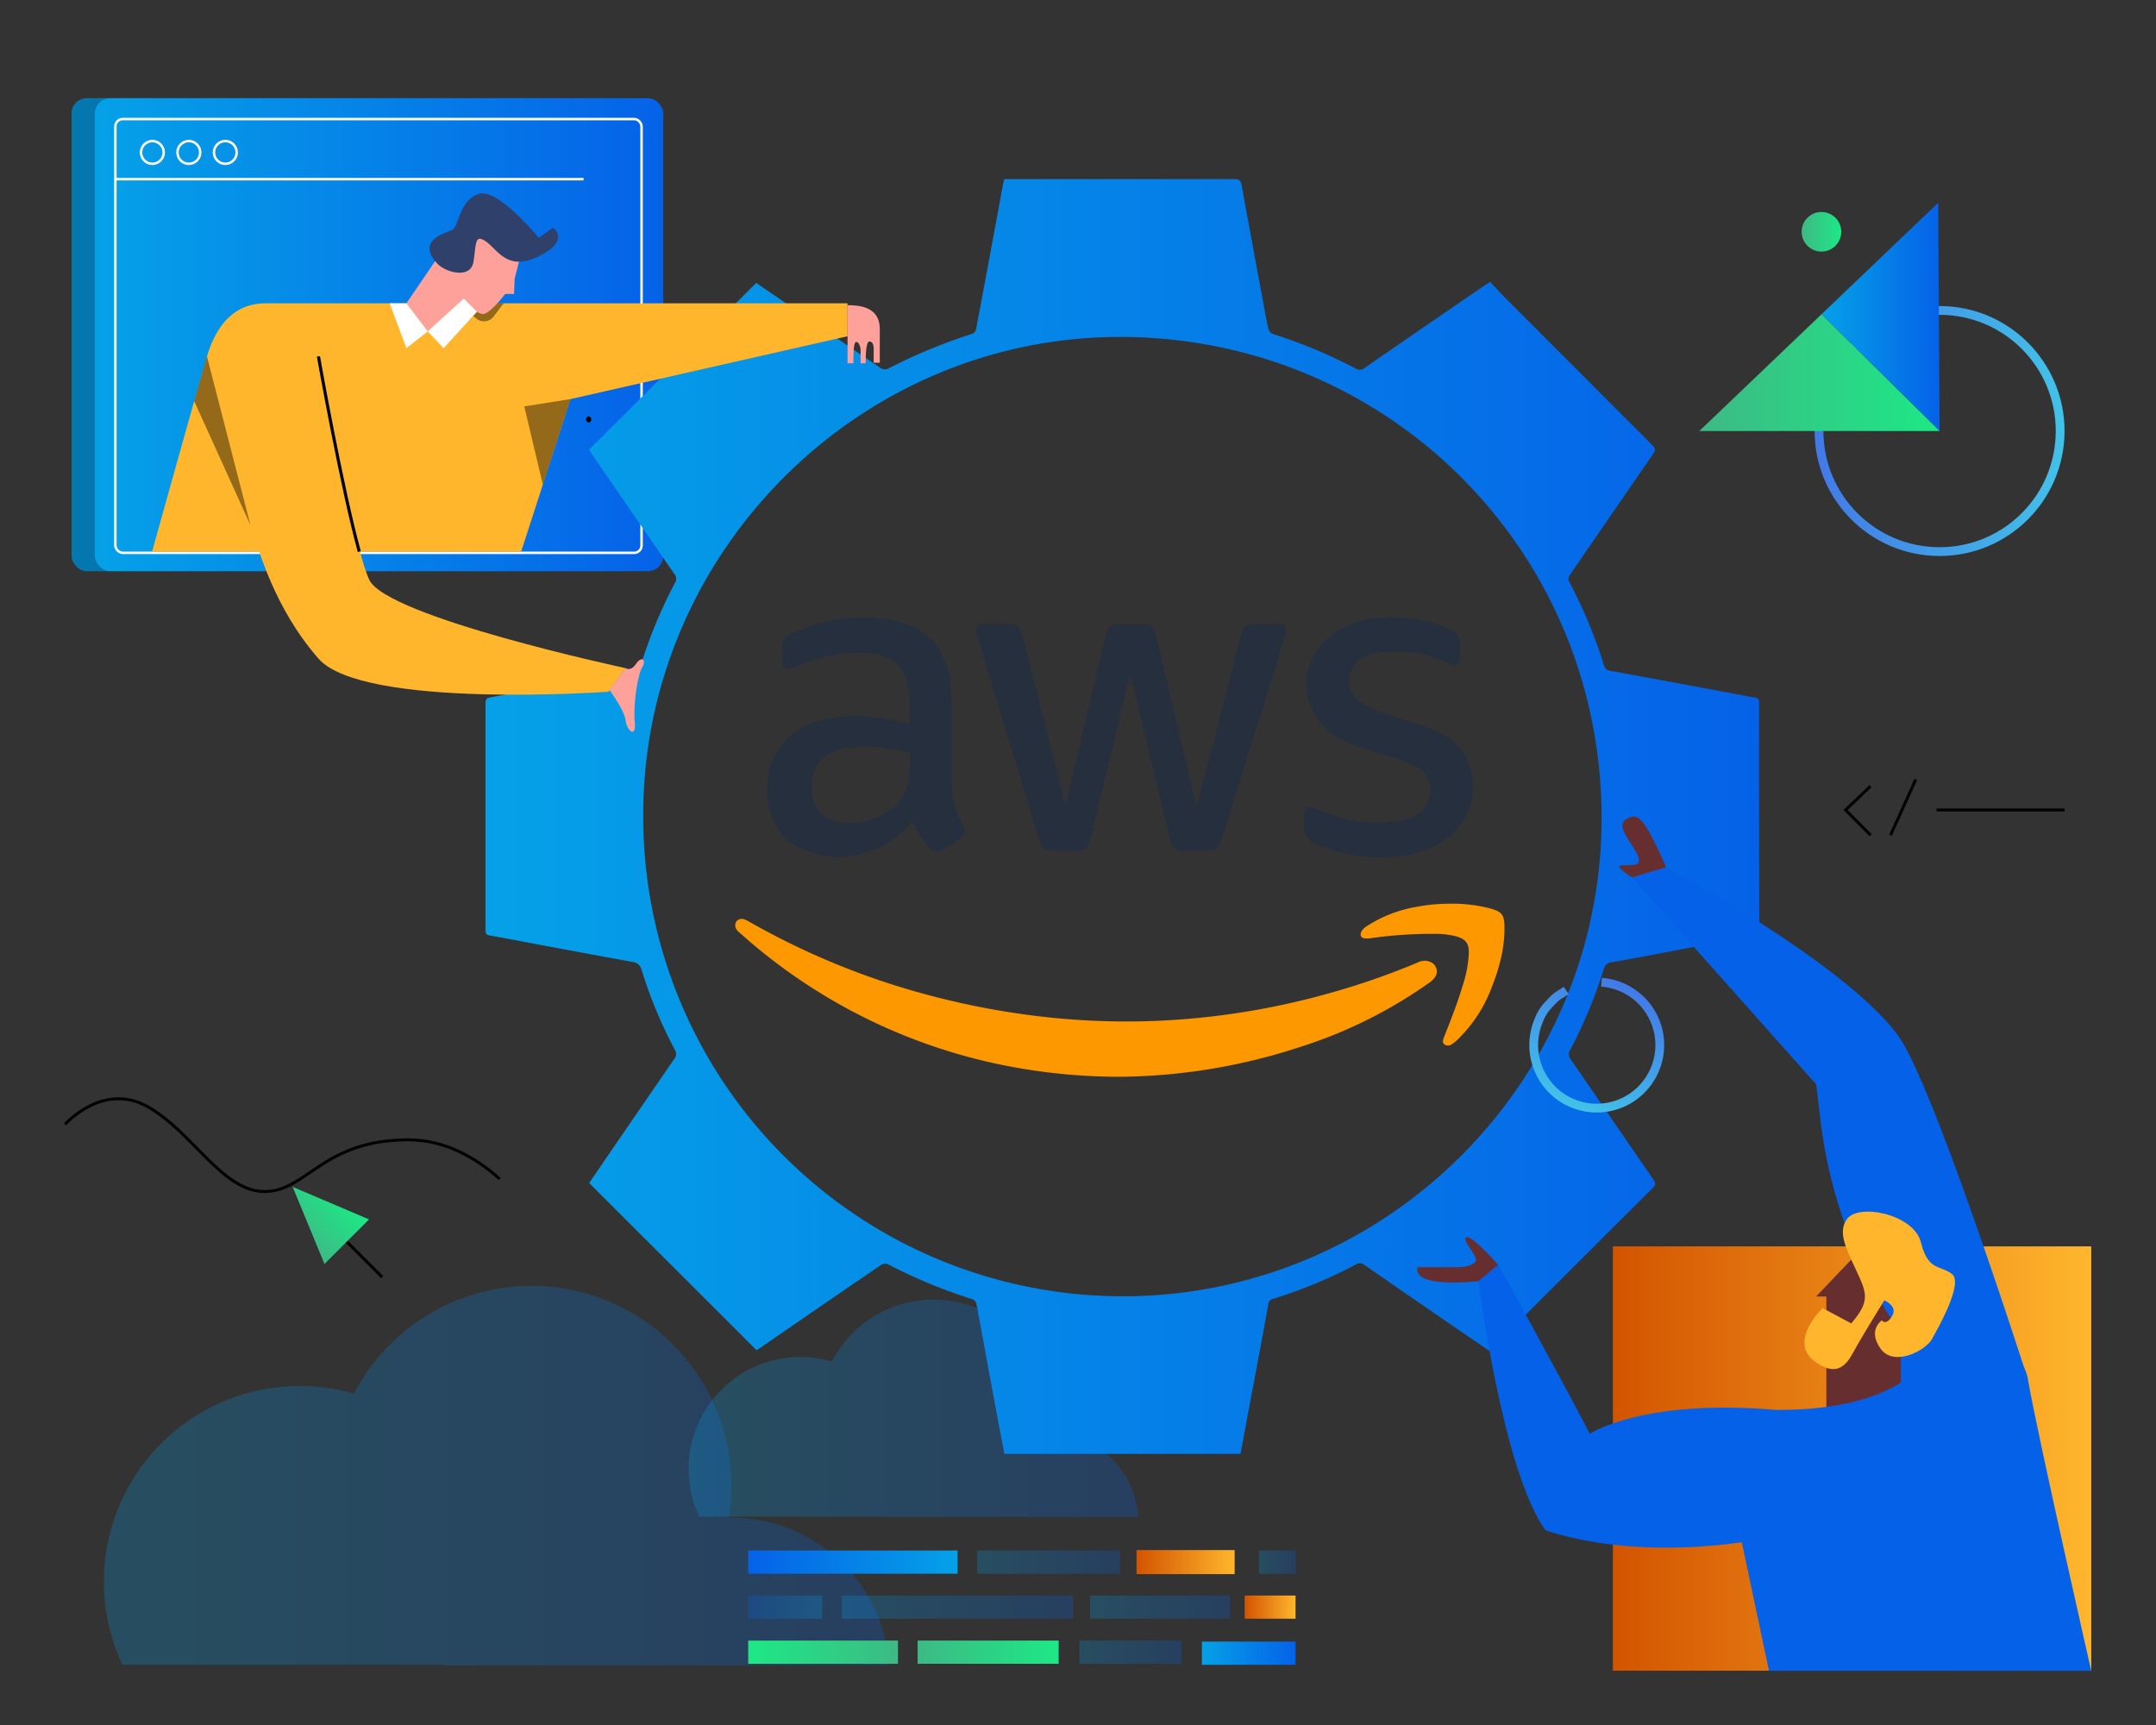 <svg id="Layer_1" data-name="Layer 1" xmlns="http://www.w3.org/2000/svg" xmlns:xlink="http://www.w3.org/1999/xlink" viewBox="0 0 650 520"><rect x="0" y="0" width="650" height="520" fill="#333333" stroke="none"/><defs><style>.cls-1{fill:#fe9800;}.cls-2{fill:#252f3e;}.cls-25,.cls-26,.cls-27,.cls-3,.cls-30,.cls-32,.cls-35,.cls-7{opacity:0.25;}.cls-4{fill:url(#linear-gradient);}.cls-5{fill:url(#linear-gradient-2);}.cls-6{fill:url(#linear-gradient-3);}.cls-8{fill:url(#linear-gradient-4);}.cls-9{fill:url(#linear-gradient-5);}.cls-10,.cls-11,.cls-17,.cls-21,.cls-23{fill:none;stroke-miterlimit:10;}.cls-10{stroke:#fff;stroke-width:0.74px;}.cls-11,.cls-21{stroke-width:2.65px;}.cls-11{stroke:url(#linear-gradient-6);}.cls-12{fill:url(#linear-gradient-7);}.cls-13{fill:url(#linear-gradient-8);}.cls-14{fill:url(#linear-gradient-9);}.cls-15{fill:#ffb62d;}.cls-16{opacity:0.42;}.cls-17,.cls-23{stroke:#020202;}.cls-17{stroke-width:0.94px;}.cls-18{fill:#ffa19b;}.cls-19{fill:#fff;}.cls-20{fill:#2f406b;}.cls-21{stroke:url(#linear-gradient-10);}.cls-22{fill:url(#linear-gradient-11);}.cls-23{stroke-width:0.89px;}.cls-24{fill:url(#linear-gradient-12);}.cls-25{fill:url(#linear-gradient-13);}.cls-26{fill:url(#linear-gradient-14);}.cls-27{fill:url(#linear-gradient-15);}.cls-28{fill:url(#linear-gradient-16);}.cls-29{fill:url(#linear-gradient-17);}.cls-30{fill:url(#linear-gradient-18);}.cls-31{fill:url(#linear-gradient-19);}.cls-32{fill:url(#linear-gradient-20);}.cls-33{fill:url(#linear-gradient-21);}.cls-34{fill:url(#linear-gradient-22);}.cls-35{fill:url(#linear-gradient-23);}.cls-36{fill:url(#linear-gradient-24);}.cls-37{fill:#662e2e;}.cls-38{fill:url(#linear-gradient-25);}.cls-39{fill:url(#linear-gradient-26);}.cls-40{fill:url(#linear-gradient-27);}</style><linearGradient id="linear-gradient" x1="31.29" y1="444.82" x2="268.05" y2="444.82" gradientUnits="userSpaceOnUse"><stop offset="0" stop-color="#05a1e8"/><stop offset="1" stop-color="#0562e8"/></linearGradient><linearGradient id="linear-gradient-2" x1="207.61" y1="424.51" x2="343.17" y2="424.51" xlink:href="#linear-gradient"/><linearGradient id="linear-gradient-3" x1="21.58" y1="100.89" x2="192.91" y2="100.89" xlink:href="#linear-gradient"/><linearGradient id="linear-gradient-4" x1="28.62" y1="100.89" x2="199.95" y2="100.89" xlink:href="#linear-gradient"/><linearGradient id="linear-gradient-5" x1="486.27" y1="439.67" x2="630.47" y2="439.67" gradientUnits="userSpaceOnUse"><stop offset="0" stop-color="#d35400"/><stop offset="1" stop-color="#ffb62d"/></linearGradient><linearGradient id="linear-gradient-6" x1="547.08" y1="129.93" x2="622.43" y2="129.93" gradientUnits="userSpaceOnUse"><stop offset="0" stop-color="#4279e8"/><stop offset="1" stop-color="#42c2e8"/></linearGradient><linearGradient id="linear-gradient-7" x1="549.14" y1="95.52" x2="584.75" y2="95.52" xlink:href="#linear-gradient"/><linearGradient id="linear-gradient-8" x1="512.32" y1="112.34" x2="584.75" y2="112.34" gradientUnits="userSpaceOnUse"><stop offset="0" stop-color="#3dba85"/><stop offset="1" stop-color="#1de885"/></linearGradient><linearGradient id="linear-gradient-9" x1="146.33" y1="246.13" x2="530.49" y2="246.13" xlink:href="#linear-gradient"/><linearGradient id="linear-gradient-10" x1="1002.12" y1="-381.77" x2="1042.7" y2="-381.77" gradientTransform="translate(525.63 -775.46) rotate(112.8)" xlink:href="#linear-gradient-6"/><linearGradient id="linear-gradient-11" x1="1011.99" y1="-955.59" x2="1031" y2="-955.59" gradientTransform="translate(49.73 1764.11) rotate(-45)" xlink:href="#linear-gradient-8"/><linearGradient id="linear-gradient-12" x1="393.26" y1="1338.02" x2="435.78" y2="1338.02" gradientTransform="matrix(1, 0, 0, -1, -116.61, 1836.06)" xlink:href="#linear-gradient-8"/><linearGradient id="linear-gradient-13" x1="370.42" y1="1351.6" x2="440.19" y2="1351.6" gradientTransform="matrix(1, 0, 0, -1, -116.61, 1836.06)" xlink:href="#linear-gradient"/><linearGradient id="linear-gradient-14" x1="445.25" y1="1351.6" x2="487.43" y2="1351.6" gradientTransform="matrix(1, 0, 0, -1, -116.61, 1836.06)" xlink:href="#linear-gradient"/><linearGradient id="linear-gradient-15" x1="411.22" y1="1365.17" x2="454.24" y2="1365.17" gradientTransform="matrix(1, 0, 0, -1, -116.61, 1836.06)" xlink:href="#linear-gradient"/><linearGradient id="linear-gradient-16" x1="491.85" y1="1351.6" x2="507.2" y2="1351.6" gradientTransform="matrix(1, 0, 0, -1, -116.61, 1836.06)" xlink:href="#linear-gradient-5"/><linearGradient id="linear-gradient-17" x1="459.27" y1="1365.17" x2="488.83" y2="1365.17" gradientTransform="matrix(1, 0, 0, -1, -116.61, 1836.06)" xlink:href="#linear-gradient-5"/><linearGradient id="linear-gradient-18" x1="442.05" y1="1338.02" x2="472.79" y2="1338.02" gradientTransform="matrix(1, 0, 0, -1, -116.61, 1836.06)" xlink:href="#linear-gradient"/><linearGradient id="linear-gradient-19" x1="923.85" y1="1338.02" x2="969.01" y2="1338.02" gradientTransform="translate(1194.58 1836.06) rotate(180)" xlink:href="#linear-gradient-8"/><linearGradient id="linear-gradient-20" x1="946.7" y1="1351.6" x2="969.01" y2="1351.6" gradientTransform="translate(1194.58 1836.06) rotate(180)" xlink:href="#linear-gradient"/><linearGradient id="linear-gradient-21" x1="905.89" y1="1365.17" x2="969.01" y2="1365.17" gradientTransform="translate(1194.58 1836.06) rotate(180)" xlink:href="#linear-gradient"/><linearGradient id="linear-gradient-22" x1="478.97" y1="1337.71" x2="507.2" y2="1337.71" gradientTransform="matrix(1, 0, 0, -1, -116.61, 1836.06)" xlink:href="#linear-gradient"/><linearGradient id="linear-gradient-23" x1="496.14" y1="1365.17" x2="507.23" y2="1365.17" gradientTransform="matrix(1, 0, 0, -1, -116.61, 1836.06)" xlink:href="#linear-gradient"/><linearGradient id="linear-gradient-24" x1="543.17" y1="69.87" x2="555.11" y2="69.87" xlink:href="#linear-gradient-8"/><linearGradient id="linear-gradient-25" x1="411.58" y1="503.23" x2="440.91" y2="473.91" xlink:href="#linear-gradient"/><linearGradient id="linear-gradient-26" x1="419.77" y1="472.06" x2="444" y2="447.82" xlink:href="#linear-gradient"/><linearGradient id="linear-gradient-27" x1="443.07" y1="604.3" x2="482.49" y2="564.89" xlink:href="#linear-gradient"/></defs><path class="cls-1" d="M338,324.59a177.57,177.57,0,0,1-31.91-2.81,168.76,168.76,0,0,1-77.65-35.92c-1.91-1.56-3.76-3.21-5.63-4.83a4.55,4.55,0,0,1-.6-.64,2.17,2.17,0,0,1-.2-2.62,2.08,2.08,0,0,1,2.47-.6,9.34,9.34,0,0,1,1.49.73,226.06,226.06,0,0,0,53.69,22,237,237,0,0,0,29.52,5.94,223.23,223.23,0,0,0,38.67,1.93,227.7,227.7,0,0,0,53.82-8.62,223,223,0,0,0,25.74-9,4.43,4.43,0,0,1,3.95-.11,3.05,3.05,0,0,1,1.15,4.7,6.78,6.78,0,0,1-1.64,1.52,141,141,0,0,1-39,19.38A178.61,178.61,0,0,1,338,324.59Z"/><path class="cls-2" d="M340.69,203.1l-11.81,49.27c0,.07,0,.13,0,.2-.82,3.15-1.56,3.77-4.8,3.82-2.31,0-4.62,0-6.93,0a3.48,3.48,0,0,1-3.54-2.52c-1-2.72-1.75-5.51-2.6-8.27q-8-26.31-16-52.64a19.91,19.91,0,0,1-.64-2.64,1.73,1.73,0,0,1,1.88-2.22c2.77,0,5.54,0,8.31,0a3.15,3.15,0,0,1,3.2,2.23,85.26,85.26,0,0,1,2.37,8.73q5.54,21.66,11,43.33a1.28,1.28,0,0,0,.16.15c.38-1.56.76-3.06,1.11-4.56q5.4-22.9,10.79-45.8c.81-3.44,1.63-4.11,5.16-4.11,2.12,0,4.24,0,6.36,0s3,.74,3.57,2.79c.9,3.42,1.67,6.88,2.49,10.32q4.89,20.67,9.77,41.34a.49.49,0,0,0,.3.47q.82-3.19,1.65-6.34,5.76-22.26,11.51-44.51s0-.07,0-.1c.91-3.36,1.75-4,5.2-4,2.15,0,4.3,0,6.45,0,1.56,0,2.1.62,2,2.17a8.58,8.58,0,0,1-.43,2.2q-9.35,29.92-18.71,59.85c-1.15,3.69-1.83,4.19-5.71,4.19-2,0-4,0-6.06,0-2.32-.06-3.32-.85-3.9-3.18-1.32-5.33-2.6-10.67-3.88-16q-4-16.72-8-33.44C340.91,203.66,340.83,203.48,340.69,203.1Z"/><path class="cls-2" d="M290.25,248.55a25.32,25.32,0,0,1-2.81-7.23,43,43,0,0,1-.56-7c0-5.43,0-10.87,0-16.3a110.51,110.51,0,0,0-.22-11.22,24.74,24.74,0,0,0-4.09-11.94c-3.11-4.41-7.58-6.65-12.69-7.72a48.26,48.26,0,0,0-23.09.88,41.78,41.78,0,0,0-8.71,3.34,3.43,3.43,0,0,0-2.19,3c0,1.82-.09,3.65,0,5.47.06,1.45.91,2,2.32,1.67a37.82,37.82,0,0,0,4.4-1.59c6.65-2.43,13.41-3.84,20.55-2.82,6.07.86,9.37,3.75,10.56,9.55.76,3.66.51,7.39.55,11.09,0,.65-.36.44-.71.36a89.36,89.36,0,0,0-11.73-1.93,39.74,39.74,0,0,0-14,.91c-6.14,1.67-11.15,5-14.24,10.69a21.71,21.71,0,0,0-2,13.85c1,7,4.71,12.32,11.44,14.83,8.63,3.22,17,2.11,24.9-2.6a29.86,29.86,0,0,0,7.11-6.21,3,3,0,0,1,.72,1.19,27.54,27.54,0,0,0,4.15,6.45c1.58,1.74,3,1.94,4.9.67,1.45-.94,2.88-1.9,4.31-2.86C291,251.76,291.31,250.64,290.25,248.55ZM273.9,235.61c-.82,4.47-3.51,7.57-7.32,9.71A21.07,21.07,0,0,1,253,247.85c-4.79-.68-7.81-4.13-8.18-9.14a15.55,15.55,0,0,1,.26-4.86c1.17-4.88,4.6-7.23,9.24-8.22a29.58,29.58,0,0,1,5.6-.53,66.29,66.29,0,0,1,13.57,1.56c.65.14.89.37.88,1.08A48.23,48.23,0,0,1,273.9,235.61Z"/><path class="cls-2" d="M419.18,186a48.65,48.65,0,0,1,15.47,2.68c.73.26,1.44.6,2.14.93a5.27,5.27,0,0,1,3.41,5.65c-.1,1,0,2-.05,2.93-.15,1.91-1.07,2.55-2.9,1.94-1.53-.52-3-1.26-4.53-1.77a35.73,35.73,0,0,0-18.57-1.25,12.17,12.17,0,0,0-2.67.9,7.36,7.36,0,0,0-4.65,6.25,7.56,7.56,0,0,0,3.41,7.57,30.65,30.65,0,0,0,7.71,3.44c4.71,1.57,9.54,2.78,14.14,4.69,5.28,2.19,9.32,5.63,11.1,11.28a19.71,19.71,0,0,1-8.9,22.75,31.94,31.94,0,0,1-14.82,4.37,50.35,50.35,0,0,1-21.5-3.45,16.22,16.22,0,0,1-2.68-1.39,4.33,4.33,0,0,1-2.11-3.83c0-1.33,0-2.67,0-4,.05-2,1-2.75,2.92-2.14,1.67.54,3.26,1.3,4.91,1.88a42.68,42.68,0,0,0,19.69,2.21,15.76,15.76,0,0,0,6.83-2.42c4.78-3.15,5.29-11.06-.62-14.18a48.49,48.49,0,0,0-8-3.09c-4.17-1.34-8.44-2.38-12.49-4.1-6-2.55-10.22-6.78-11.91-13.17-2.06-7.78,1-15.27,8-20A27.54,27.54,0,0,1,416,186.18C417.16,186.09,418.3,186.06,419.18,186Z"/><path class="cls-1" d="M436.49,272.43a45.28,45.28,0,0,1,12.89,1.45c3.45,1,4.13,1.84,4.19,5.45.11,6.31-1.48,12.29-3.76,18.1A42.91,42.91,0,0,1,440,312.84a12.15,12.15,0,0,1-2.23,1.88,1.9,1.9,0,0,1-2.28.14c-.74-.61-.46-1.42-.16-2.16,2-5.13,4.08-10.26,5.63-15.56a35.71,35.71,0,0,0,1.87-10c0-2.79-.94-4-3.62-4.81a23.82,23.82,0,0,0-6.17-.82,131.76,131.76,0,0,0-19.75,1.3,9.24,9.24,0,0,1-1.66.09c-1.27-.06-1.77-1-1.18-2.1a4.35,4.35,0,0,1,1.56-1.57,39.62,39.62,0,0,1,15.35-5.91A50,50,0,0,1,436.49,272.43Z"/><g class="cls-3"><path class="cls-4" d="M268.05,502H133.84l-.28-.14H36.91a59,59,0,0,1,69.83-81.71,60.27,60.27,0,0,1,113,37.37h.78A47.62,47.62,0,0,1,268.05,502Z"/></g><g class="cls-3"><path class="cls-5" d="M343.17,457.27H266.33l-.16-.08H210.83a33.75,33.75,0,0,1,40-46.78,34.51,34.51,0,0,1,64.71,21.39H316A27.27,27.27,0,0,1,343.17,457.27Z"/></g><rect class="cls-6" x="21.58" y="29.61" width="171.34" height="142.57" rx="4.59"/><rect class="cls-7" x="21.58" y="29.61" width="171.34" height="142.57" rx="4.59"/><rect class="cls-8" x="28.62" y="29.61" width="171.34" height="142.57" rx="4.59"/><rect class="cls-9" x="486.27" y="375.72" width="144.21" height="127.91"/><rect class="cls-10" x="34.79" y="35.88" width="158.64" height="130.76" rx="2.21" transform="translate(228.21 202.53) rotate(-180)"/><line class="cls-10" x1="34.79" y1="54.01" x2="175.94" y2="54.01"/><circle class="cls-10" cx="45.94" cy="45.95" r="3.43"/><circle class="cls-10" cx="56.93" cy="45.95" r="3.43"/><circle class="cls-10" cx="67.93" cy="45.95" r="3.43"/><circle class="cls-11" cx="584.75" cy="129.93" r="36.35"/><polygon class="cls-12" points="584.75 129.93 549.14 94.75 584.34 61.11 584.75 129.93"/><polygon class="cls-13" points="584.75 129.93 512.32 129.93 549.14 94.75 584.75 129.93"/><path class="cls-14" d="M302.81,438.28c-.77-4-1.56-8.09-2.31-12.13q-2.47-13.32-4.92-26.65c-.41-2.19-.76-4.39-1.25-6.57a1.89,1.89,0,0,0-1-1.22,159.08,159.08,0,0,1-25.62-10.6,2.38,2.38,0,0,0-2.06.19q-18.26,12.45-36.44,25c-.41.28-.84.54-1.12.72l-50.47-50.41,5.71-8.34q9.94-14.49,19.91-29a2.27,2.27,0,0,0,.27-2.71,136.49,136.49,0,0,1-10.08-24.2c-.53-1.73-1.48-2.17-3-2.44-8.34-1.5-16.67-3.06-25-4.61-5.92-1.1-11.82-2.26-17.75-3.3-1.13-.2-1.31-.69-1.31-1.67q0-34.17,0-68.36c0-1.23.44-1.58,1.58-1.79,14.37-2.63,28.72-5.33,43.09-8a2.38,2.38,0,0,0,2.2-1.81,142.77,142.77,0,0,1,10.33-24.81,2.26,2.26,0,0,0-.38-2.71q-12.48-18.12-24.94-36.26c-.25-.37-.47-.75-.66-1.05L228,85.28l12.79,8.77c8.28,5.69,16.54,11.39,24.85,17a2.36,2.36,0,0,0,2,.14,163,163,0,0,1,25.46-10.56,2.07,2.07,0,0,0,1.16-1.31q4.13-21.94,8.16-43.91c.08-.43.22-.85.37-1.42h1.67q33.93,0,67.86,0c1.42,0,1.76.56,2,1.75q3.18,17.52,6.44,35c.52,2.85,1,5.7,1.68,8.52a2.21,2.21,0,0,0,1.25,1.4,150.84,150.84,0,0,1,25,10.43,2.36,2.36,0,0,0,2.83-.27q18.1-12.5,36.26-24.92c.37-.25.75-.48,1.48-.93,1.6,1.7,3.19,3.48,4.88,5.17q22,22,44,44.05c.92.93,1.05,1.51.27,2.63-8.38,12.11-16.69,24.27-25.05,36.39a2,2,0,0,0-.15,2.37,150,150,0,0,1,10.33,24.83,2.28,2.28,0,0,0,2,1.82q19.39,3.54,38.79,7.17c1.48.27,3,.67,4.44.8s1.58.76,1.57,2q-.06,17.09,0,34.18c0,11.22,0,22.45.09,33.67,0,1.26-.24,1.83-1.64,2.08C518.32,284,507.8,286,497.28,288c-3.84.71-7.67,1.45-11.52,2.09a2.5,2.5,0,0,0-2.23,2,144.12,144.12,0,0,1-10.12,24.37,2.45,2.45,0,0,0,.21,3c8.3,12,16.54,24.1,24.86,36.12.71,1,.72,1.61-.18,2.51Q474.12,382.15,450,406.32c-.28.28-.59.52-1,.89-3.38-2.31-6.78-4.62-10.16-6.94q-13.8-9.48-27.57-19a2,2,0,0,0-2.4-.14,142.91,142.91,0,0,1-25,10.39,1.81,1.81,0,0,0-1.5,1.65c-2,11.19-4.13,22.36-6.22,33.54-.71,3.83-1.43,7.65-2.16,11.55ZM193.92,245.94A144.57,144.57,0,0,0,340.11,390.75c78.88-.86,143-65.59,142.74-144.66-.26-80.43-64.79-144.66-145.48-144.52C258.58,101.71,193.77,166.94,193.92,245.94Z"/><path class="cls-15" d="M80,91.43H255.52v9.93L172,120.3l-14.89,46H45.84s13.61-48.92,16.55-58.85S71,91.43,80,91.43Z"/><path class="cls-16" d="M151.82,91.43l-3,4a3.65,3.65,0,0,1-5.15.65l-1-.83,3.5-3.82Z"/><path class="cls-15" d="M62.39,107.43S73.06,151,75.51,158.31,82.62,183.2,96,198.52s87.46,10,87.46,10l5.15-7.11S116.45,186,111.31,174.74s-15.08-67.31-15.08-67.31"/><path class="cls-17" d="M108.32,166.28C103,146.93,96,107.43,96,107.43"/><polygon class="cls-16" points="163.65 146.05 158.06 122.51 171.99 120.3 163.65 146.05"/><polygon class="cls-16" points="62.39 107.43 58.54 120.9 75.51 158.31 62.39 107.43"/><path class="cls-18" d="M122.52,91.43,136,71.66l7.81-4.78,8.92,4.78,4,6.16L155.16,84l-.18,4.6h-2.67s-4.59,6.07-6.71,6.07-6-4.41-6-4.41L129,99.89Z"/><polygon class="cls-19" points="122.52 91.43 117.47 91.43 122.52 104.95 128.96 99.89 133.74 104.95 143.76 93.96 139.81 90 128.96 99.89 122.52 91.43"/><path class="cls-18" d="M188.59,201.39s1.53,1.19,3.18-1.29,3.22-1.18,1.84,1.07-2.75,11.34-2.25,16.49-2.38,2.58-2.77-.55-4.83-9.06-4.83-9.06Z"/><path class="cls-18" d="M255.52,92c3.42,0,9.72.41,9.72,7.13v10.2H263.4v-4.5s0-1.89-1.29-1.89-1.1,6.58-1.1,6.58h-1.56v-4.37s-.33-2.07-1.29-2.07-.87,4.55-.87,6.44h-1.77Z"/><path class="cls-20" d="M131.9,79.53c2.35,2.52,10,4.78,10.85-.65s.32-8.46,3.77-6.07,6.25,8.83,15.17,4.78,6.85-7.72,5-8.91l-4.28,3s-12.18-15-18-13.24-6.16,9.57-7.82,10.67S125,72.12,131.9,79.53Z"/><path d="M177.56,127.4a1,1,0,0,0,0-1.89.95.95,0,0,0,0,1.89Z"/><path class="cls-21" d="M482.83,296.09a19,19,0,1,1-18.94,11.56,14.17,14.17,0,0,1,2.41-4.16c3.44-3.74,2.46-2.58,5.89-4.93"/><polygon class="cls-22" points="88.23 357.78 97.82 381.03 111.26 367.59 88.23 357.78"/><line class="cls-23" x1="104.54" y1="374.31" x2="115.23" y2="385"/><path class="cls-23" d="M19.62,338.93S31,326,44.55,333.63,67,359.19,79.76,359.19s17.46-15.59,43.32-15.59c11.22,0,20.59,5.54,27.6,11.81"/><rect class="cls-24" x="276.65" y="494.55" width="42.52" height="6.99"/><rect class="cls-25" x="253.81" y="480.97" width="69.77" height="6.99"/><rect class="cls-26" x="328.65" y="480.97" width="42.18" height="6.99"/><rect class="cls-27" x="294.61" y="467.4" width="43.02" height="6.99"/><rect class="cls-28" x="375.25" y="480.97" width="15.34" height="6.99"/><rect class="cls-29" x="342.66" y="467.27" width="29.56" height="7.25"/><rect class="cls-30" x="325.44" y="494.55" width="30.74" height="6.99"/><rect class="cls-31" x="225.57" y="494.55" width="45.16" height="6.99"/><rect class="cls-32" x="225.57" y="480.97" width="22.31" height="6.99"/><rect class="cls-33" x="225.57" y="467.4" width="63.12" height="6.99"/><rect class="cls-34" x="362.36" y="494.86" width="28.23" height="6.99"/><rect class="cls-35" x="379.54" y="467.4" width="11.09" height="6.99"/><line class="cls-23" x1="622.42" y1="244.17" x2="583.85" y2="244.17"/><line class="cls-23" x1="577.57" y1="234.98" x2="569.95" y2="251.8"/><polyline class="cls-23" points="564 251.8 556.4 244.17 563.92 237.01"/><circle class="cls-36" cx="549.14" cy="69.87" r="5.97"/><polygon class="cls-37" points="550.62 425.42 550.62 390.83 547.54 390.83 559.35 378.42 575.56 378.42 575.56 434.66 550.62 425.42"/><path class="cls-38" d="M451.66,381.2s17.52,31.55,27.64,51c0,0,16-10.68,56.34-7.17l-1,38.18s-36,8.61-68.65-1.86c-13-17.77-20.26-75.2-20.26-75.2Z"/><path class="cls-37" d="M451.66,381.28s-7.8-8.93-9.55-8.32,3.8,6,2.77,7.29S442,382,438.93,382h-11.5s-3.07,6.26,18.27,4.21"/><path class="cls-39" d="M573.08,402h0a143.52,143.52,0,0,1-24.21-64.13l-1.33-11L492,264.48l10.33-3.05s53.73,28.67,69.9,50.75c10.73,14.64,39.13,103.59,39.13,103.59l-38.3,4.86Z"/><path class="cls-40" d="M580.94,409.21s-7.67,16-45.3,15.8l-11.1,37.12,8.77,41.5h97.16s-16.28-71.43-19.09-87.86S580.94,409.21,580.94,409.21Z"/><path class="cls-37" d="M492,264.48s-5.53-3.36-3.17-3.61,6.16.66,5.08-2.62-7.18-9.19-3.74-11.24,5-1.69,12.16,14.42Z"/><path class="cls-15" d="M556.88,367.43c-3,4-.2,9.14,2.88,15.81s4.1,9-1.64,15.7l-8.63-4.62s-10.46,10-2.46,16,10.57-.71,12.73-4.51S568.07,392,568.07,392s4.21,1.64,2.36,4.72-3.11,1.3-3.11,1.3-4.38,2.95-.34,8.56,13.61.48,15.46-2.88,9.65-17,6-19.7-7.18-.89-9.3-9.45S560.41,362.68,556.88,367.43Z"/></svg>